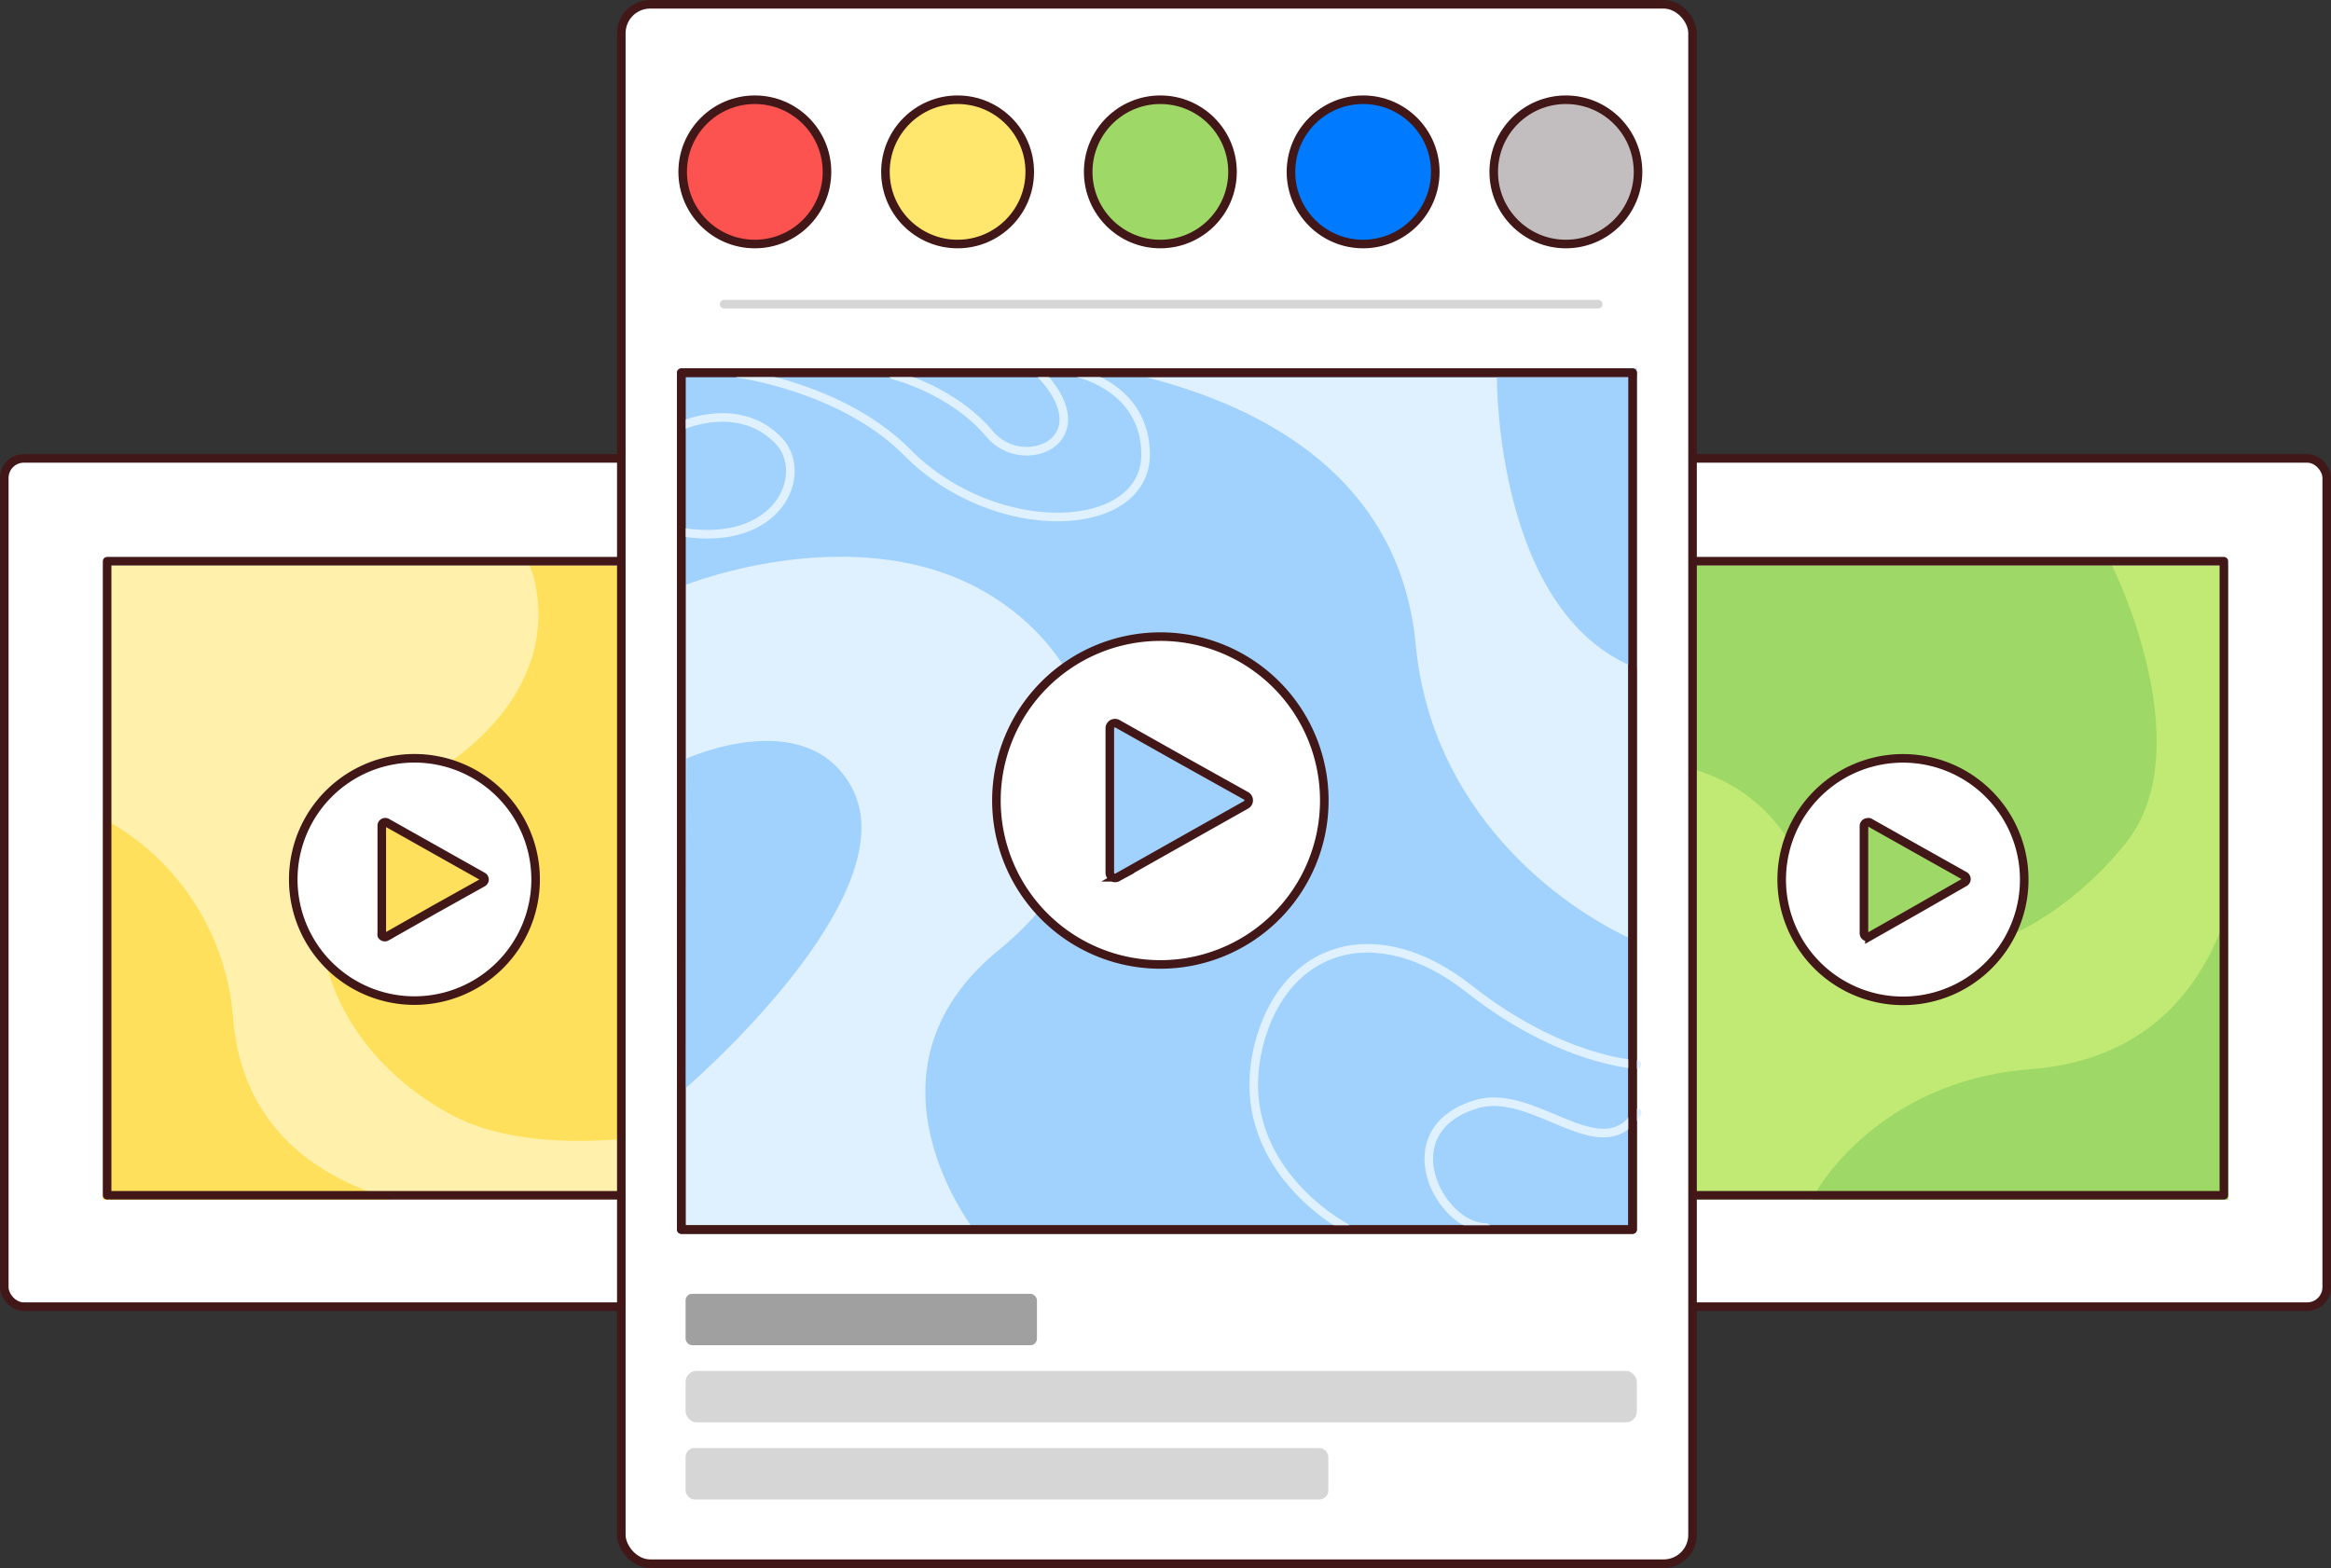 <svg xmlns="http://www.w3.org/2000/svg" viewBox="0 0 272 183" xmlns:v="https://vecta.io/nano"><rect x="0" y="0" width="272" height="183" fill="#333333" stroke="none"/><style><![CDATA[.S{stroke-linejoin:round}.T{stroke:#421717}.U{fill:none}.V{stroke-miterlimit:10}.W{stroke-linecap:round}]]></style><rect x="164.5" y="53.5" width="107" height="99" rx="2.28" fill="#fff" class="S T"/><path d="M178 66h82v74h-82z" fill="#c0ea73"/><path d="M211.39 140c3.11-5.67 11.49-14.16 25.51-15.21 14.59-1.1 20.58-10.67 23.1-18.63V140zm35.06-74s10.55 21.12 1.62 32.38c-10.06 12.62-29 20.49-38.07 2S177 91 177 91V66z" fill="#9ed866"/><g class="T"><path d="M177.5 65.5h82v74h-82z" class="S U"/><g fill="#fff"><path d="M224.49,88.72A14.15,14.15,0,1,0,236,100.27,14.15,14.15,0,0,0,224.49,88.72Zm-.8,17.43-5.55,3.15a.43.43,0,0,1-.59-.17.46.46,0,0,1-.05-.21V96.41a.43.43,0,0,1,.43-.43.33.33,0,0,1,.21,0l5.56,3.13,5.54,3.11a.43.43,0,0,1,.16.59.41.41,0,0,1-.16.16Z" class="V"/><rect x=".5" y="53.5" width="107" height="99" rx="2.28" class="S"/></g></g><path d="M12 66h82v74H12z" fill="#fff1ac"/><path d="M12 95.5a28.93 28.93 0 0 1 15.2 23.35c1.1 13.36 10.68 18.84 18.63 21.15H12zm82 32.94s-27.27 9.56-41.74 1.45c-16.25-9-20.86-29-4.69-37.82C68.56 80.65 61.79 66 61.79 66H94z" fill="#ffe05c"/><g class="T"><path d="M12.5 65.5h82v74h-82z" class="S U"/><g fill="#fff"><path d="M48.36,88.5A14.14,14.14,0,1,0,62.5,102.64h0A14.14,14.14,0,0,0,48.36,88.5Zm2.33,17.65-5.59,3.17a.41.41,0,0,1-.55-.15.46.46,0,0,1,0-.2V96.36a.4.4,0,0,1,.4-.4.35.35,0,0,1,.2.05l5.6,3.15,5.58,3.14a.4.4,0,0,1,0,.7Z" class="V"/><rect x="72.5" y=".5" width="125" height="182" rx="3.37" class="S"/></g></g><path d="M80 43h111v100H80z" fill="#a1d2fd"/><path d="M191 109.88c-9.6-4.23-24-15.57-25.79-34.58-1.86-19.77-18.09-27.89-31.57-31.3H191zM80 68.27s20.73-8.31 36 1.47c14.76 9.47 16.19 28.41.61 41.08C98.85 125.26 114 144 114 144H80z" fill="#dff1ff"/><g class="T"><path d="M135.4,74.3a19.13,19.13,0,1,0,19.13,19.13A19.12,19.12,0,0,0,135.4,74.3Zm2.51,23.85-7.51,4.24a.61.61,0,0,1-.83-.25.64.64,0,0,1-.07-.28V85a.6.6,0,0,1,.6-.6.5.5,0,0,1,.29.07l7.5,4.22,7.51,4.19a.6.6,0,0,1,.23.82.57.57,0,0,1-.23.23Z" fill="#fff" class="V"/><path d="M79.5 43.5h111v100h-111z" class="S U"/></g><path d="M84.5 35.5h102" stroke="#d6d6d6" class="S U W"/><g class="T S"><circle cx="88.08" cy="20.06" r="8.42" fill="#fc5250"/><circle cx="111.74" cy="20.06" r="8.42" fill="#ffe66d"/><circle cx="135.4" cy="20.06" r="8.42" fill="#9ed866"/><circle cx="159.06" cy="20.06" r="8.42" fill="#007aff"/><circle cx="182.72" cy="20.06" r="8.42" fill="#c2bdbe"/></g><rect x="80" y="151" width="41" height="6" rx=".76" fill="#a0a0a0"/><g fill="#d6d6d6"><rect x="80" y="160" width="111" height="6" rx="1.27"/><rect x="80" y="169" width="75" height="6" rx="1.04"/></g><g stroke="#dff1ff" class="S U W"><path d="M126 43.6s7.65 1.74 7.68 9.41c0 9.42-17.53 10.2-27.84-.23-7.49-7.57-19.64-9.18-19.64-9.18m-6.55 6.04s6.7-3 11.26 1.85c3.51 3.78.09 12.38-11.26 10.63"/><path d="M104.27 43.78s6.87 1.68 11.23 6.89c3.83 4.59 13.13.83 6.06-6.89M157 143.26s-13.72-7.18-10.09-21.38c3-11.6 13.76-14.95 24.53-6.46s19.56 8.82 19.56 8.82m-17.6 19.02c-5.45 0-11.26-11.34-1.13-14.39 6.77-2.05 14.66 7.67 18.78 1"/></g><path d="M80.11 88.53s14-6.4 19.28 3.37C106.2 104.56 80 127 80 127zM174.67 44s-.25 27.57 16.33 34V44z" fill="#a1d2fd"/><path d="M79.5 43.5h111v100h-111z" class="S T U"/></svg>